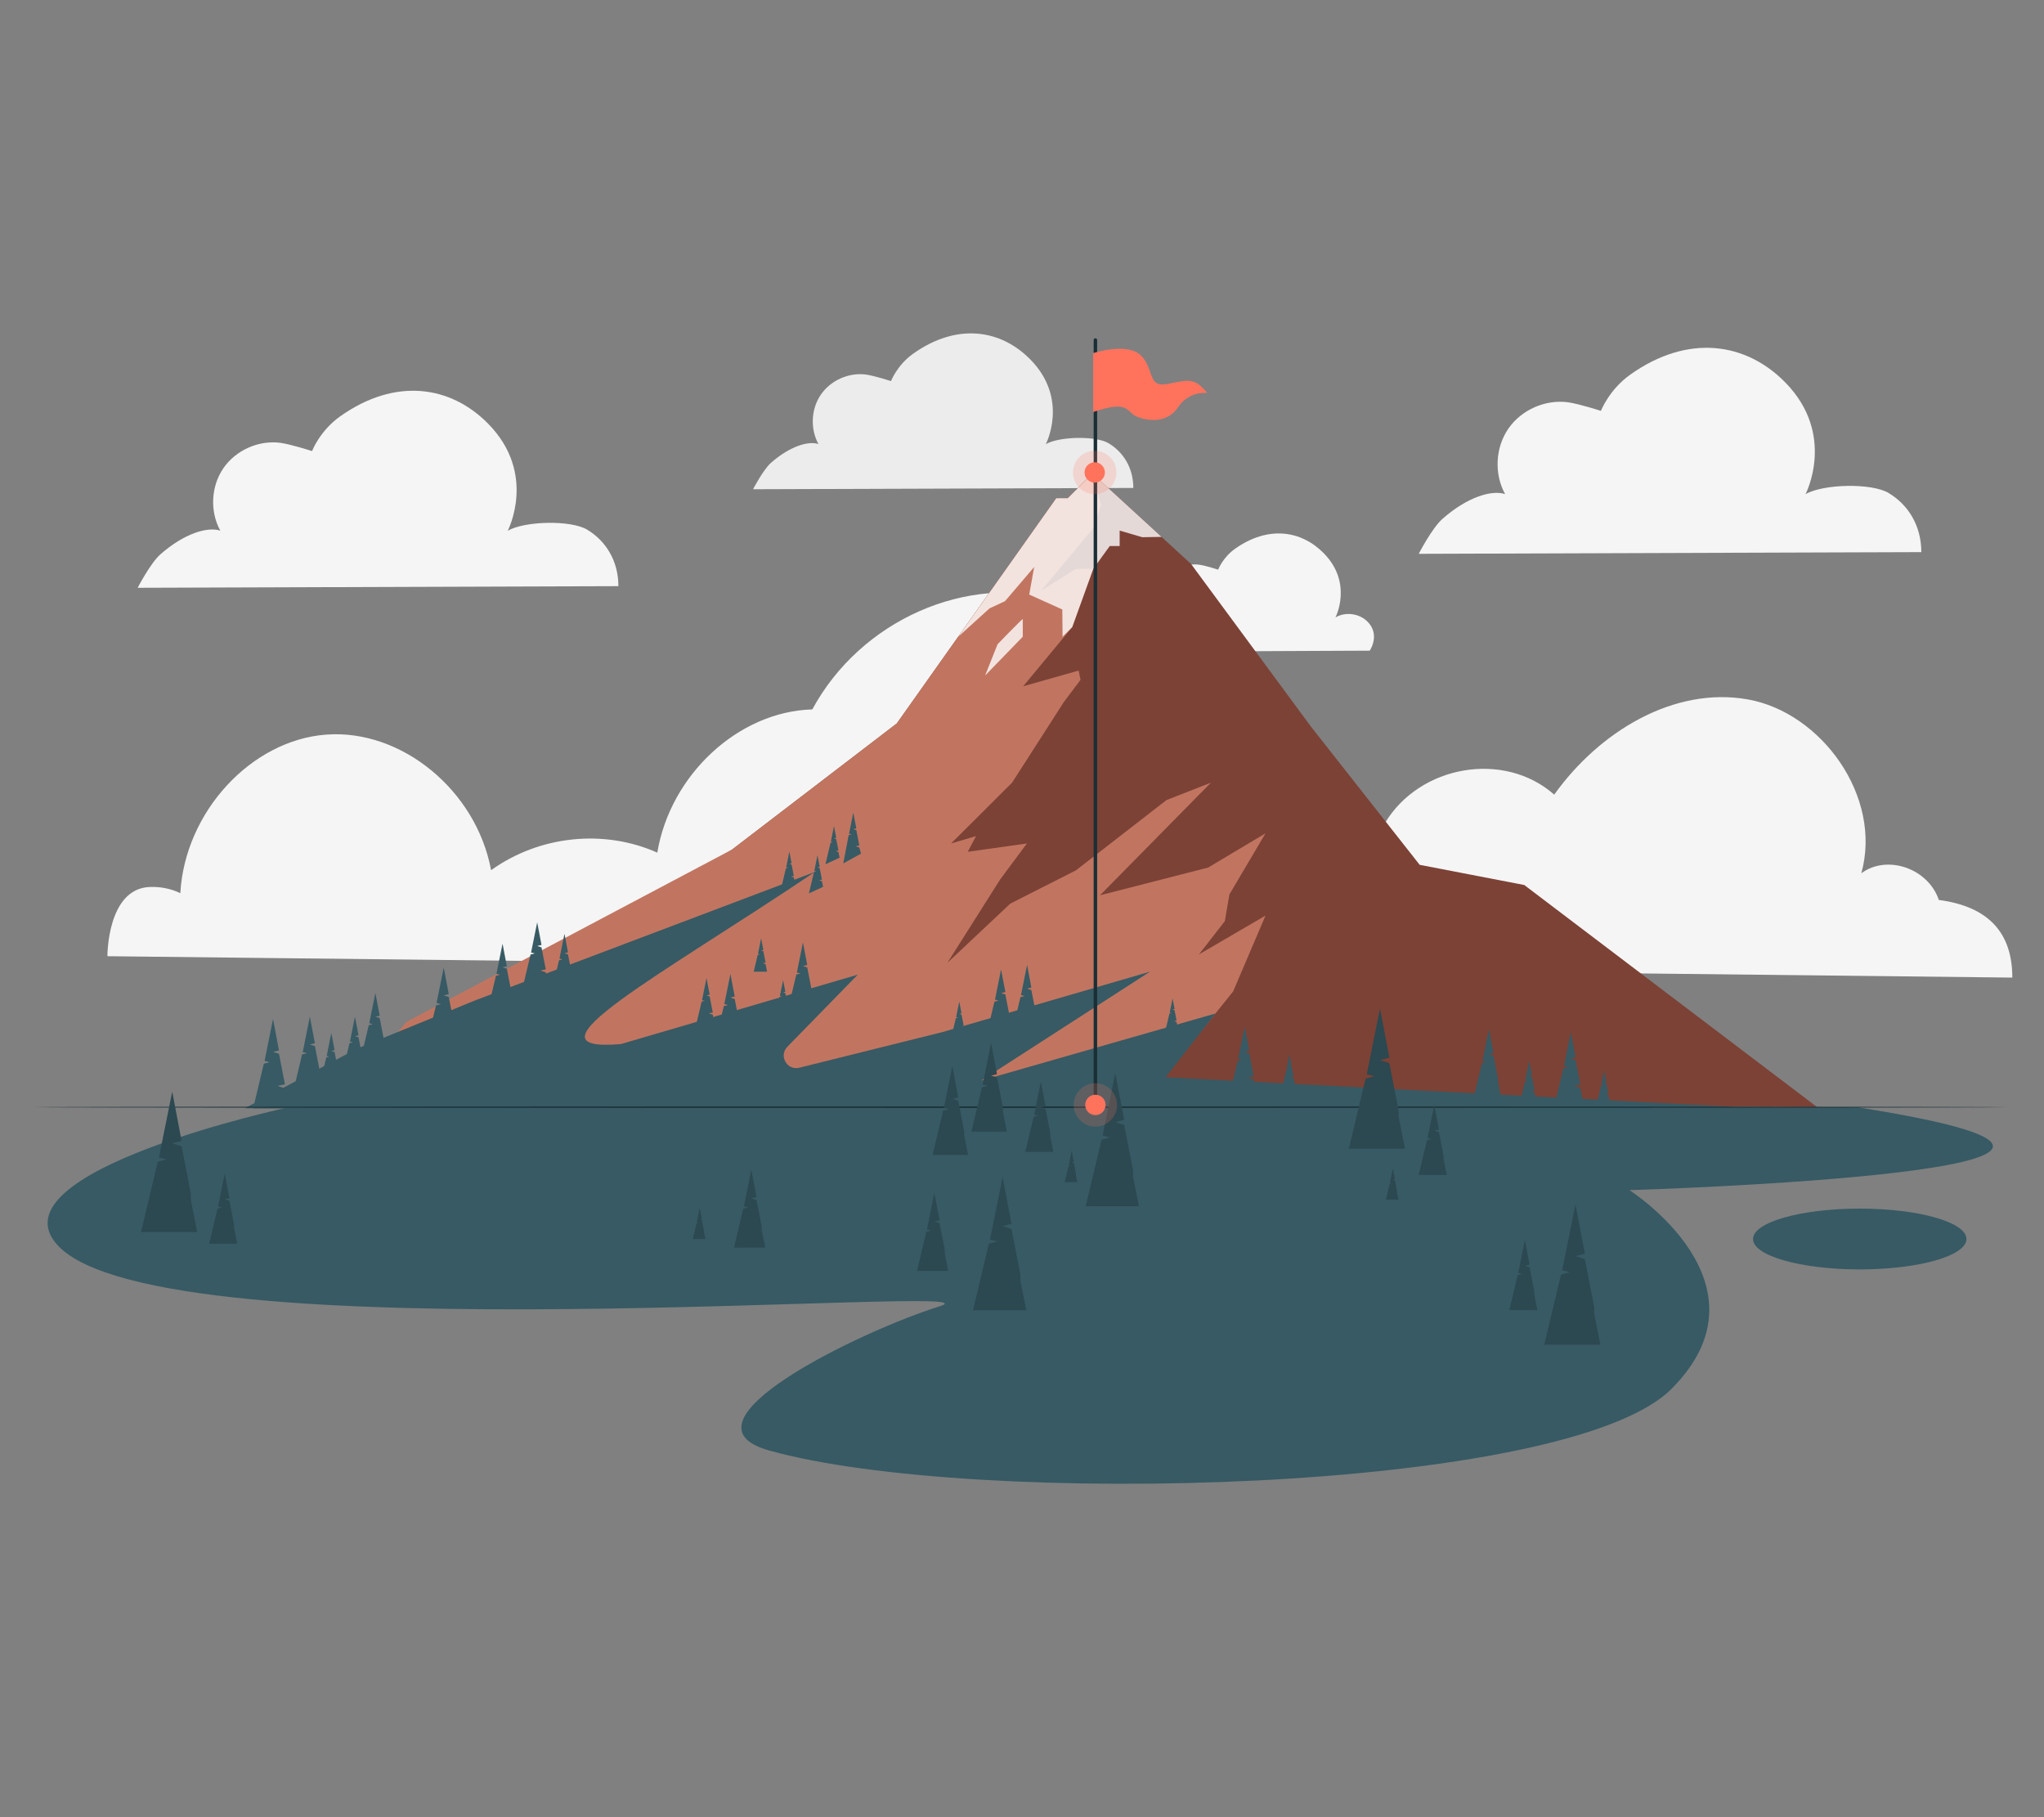 <?xml version="1.0" encoding="UTF-8"?>
<svg id="Layer_2" data-name="Layer 2" xmlns="http://www.w3.org/2000/svg" viewBox="0 0 540 480">
  <rect x="0" y="0" width="540" height="480" fill="#808080" stroke="none"/>
  <defs>
    <style>
      .cls-1, .cls-2, .cls-3, .cls-4, .cls-5, .cls-6, .cls-7, .cls-8, .cls-9, .cls-10, .cls-11 {
        stroke-width: 0px;
      }

      .cls-1, .cls-11 {
        fill: #ff735d;
      }

      .cls-2 {
        fill: #375a64;
      }

      .cls-3 {
        fill: #ececec;
      }

      .cls-4 {
        fill: #fff;
        opacity: .8;
      }

      .cls-5 {
        fill: #f5f5f5;
      }

      .cls-6 {
        fill: none;
      }

      .cls-7, .cls-11 {
        opacity: .2;
      }

      .cls-8 {
        fill: #7c4236;
      }

      .cls-9 {
        fill: #1a2e35;
      }

      .cls-10 {
        fill: #c17560;
      }
    </style>
  </defs>
  <g id="Layer_2-2" data-name="Layer 2">
    <g>
      <g>
        <path class="cls-5" d="m361.27,164.2c-2.15-2.18-5.82-2.66-8.46-1.12,0,0,4.7-9.01-3.07-16.93-5.95-6.06-14.71-7.39-23.46-1.19-3.24,2.29-4.46,5.51-4.46,5.51,0,0-3.38-1.09-4.99-1.3-3.44-.47-7.09,1.15-9.05,4.02-1.97,2.87-2.16,6.85-.48,9.89-2-.66-4.39.17-5.56,1.93-1.16,1.76-1.01,6.19,2.73,7.12l57.41-.26c1.57-2.63,1.56-5.48-.59-7.65Z"/>
        <path class="cls-5" d="m512.22,237.73c-2.82-8.37-13.67-12.1-20.48-7.06,5.64-20.3-10.61-42.51-30.02-45.93-19.42-3.43-39.11,8.38-51.12,25.16-13.17-11.66-35.53-7.87-44.75,7.57-12.44-9.96-31.26-9.29-43.07,1.53.07-27.26-18.4-53.34-42.83-60.48-24.43-7.14-52.62,5.31-65.35,28.87-19.46.53-37.51,17.2-40.95,37.83-14.15-6.3-31.17-4.5-43.91,4.64-3.9-21.06-23.63-37.29-43.53-35.82-19.9,1.47-37.37,20.46-38.57,41.89-2.56-1.23-5.3-1.74-8.04-1.64-11.33.39-11.22,18.29-11.22,18.29l503.25,5.65c.01-11.76-6.22-18.77-19.41-20.51Z"/>
        <path class="cls-3" d="m292.94,117.11c-3.46-2.08-13.16-1.82-16.65.21,0,0,6.21-11.88-4.06-22.34-7.85-8-19.4-9.75-30.95-1.58-4.27,3.02-5.89,7.26-5.89,7.26,0,0-4.46-1.43-6.59-1.72-4.54-.62-9.35,1.52-11.94,5.3-2.59,3.78-2.85,9.03-.64,13.05-2.64-.87-7.5.54-12.51,4.94-2.09,1.83-4.76,7-4.76,7l100.46-.34c0-5.36-2.69-9.49-6.49-11.78Z"/>
        <path class="cls-5" d="m499.01,130.25c-4.57-2.75-17.4-2.41-22.01.28,0,0,8.2-15.71-5.36-29.52-10.38-10.57-25.65-12.89-40.91-2.08-5.64,4-7.78,9.6-7.78,9.6,0,0-5.89-1.89-8.7-2.27-6-.81-12.36,2-15.78,7-3.43,5-3.77,11.94-.84,17.25-3.49-1.15-9.92.72-16.53,6.53-2.76,2.42-6.29,9.25-6.29,9.25l132.78-.45c0-7.09-3.55-12.55-8.57-15.57Z"/>
        <path class="cls-5" d="m155.18,139.93c-4.37-2.63-16.64-2.31-21.05.27,0,0,7.85-15.02-5.13-28.24-9.92-10.11-24.53-12.33-39.12-1.99-5.4,3.82-7.44,9.18-7.44,9.18,0,0-5.64-1.81-8.33-2.17-5.74-.78-11.82,1.92-15.1,6.7-3.28,4.78-3.6,11.42-.81,16.49-3.34-1.1-9.48.69-15.81,6.24-2.64,2.32-6.02,8.85-6.02,8.85l127-.43c0-6.78-3.4-12-8.2-14.89Z"/>
        <g>
          <g>
            <g>
              <polygon class="cls-8" points="375.06 228.44 346.36 191.96 314.66 148.97 288.61 125.09 282.1 131.6 279.06 131.6 236.93 191.09 193.47 224.36 93.47 289.21 480.09 292.46 402.69 233.77 375.06 228.44"/>
              <path class="cls-10" d="m92.63,286.76l211.88,1.6,21.27-26.48,8.55-20.03-17.59,10.26,6.84-8.79,1.22-7.08,9.53-16.12-15.15,9.04-28.58,7.33,29.31-29.75-11.73,4.59-23.94,18.57-17.34,8.79-16.61,15.63,13.92-21.99,7.08-9.53-15.63,2.2,2.2-4.15-6.6,1.95,16.12-16.07,13.68-21.3,4.4-5.86-.49-2.44-14.66,4.15,12.95-15.63,5.55-15.39h-4.57l-9.28,5.86,13.86-16.61,2.02-6.11s-1.34-4.74-2.35-8.2l-6.41,6.41h-3.04l-42.12,59.49-43.47,33.27-85.99,45.52"/>
            </g>
            <path class="cls-2" d="m64.67,292.74l29.59-15.71,31.19-12.75,89.79-33.94c-40.07,26.99-79.3,47.83-51.22,45.45l62.59-18.34-18.61,19.06c-2.26,2.31-.2,6.16,2.98,5.57l38.05-9.47,54.79-15.95-44.61,28.77,61.88-17.71-13.15,16.83,151.87,7.9h-161.13"/>
            <polygon class="cls-2" points="132.77 249.26 133.9 255.23 132.77 255.52 133.9 255.88 135.04 261.69 133.62 261.98 135.04 262.47 135.8 266.27 128.99 266.27 131.02 257.76 132.11 257.48 131.16 257.23 132.77 249.26"/>
            <polygon class="cls-2" points="141.92 243.63 143.06 249.6 141.92 249.88 143.06 250.25 144.19 256.06 142.77 256.35 144.19 256.84 144.95 260.64 138.14 260.64 140.17 252.13 141.26 251.85 140.31 251.6 141.92 243.63"/>
            <polygon class="cls-2" points="149.13 246.66 150.06 251.57 149.13 251.8 150.06 252.1 150.99 256.88 149.83 257.11 150.99 257.51 151.61 260.64 146.02 260.64 147.69 253.65 148.58 253.41 147.81 253.21 149.13 246.66"/>
            <polygon class="cls-2" points="201.08 247.83 201.67 250.93 201.08 251.08 201.67 251.27 202.26 254.29 201.52 254.44 202.26 254.69 202.65 256.67 199.12 256.67 200.17 252.25 200.74 252.1 200.25 251.97 201.08 247.83"/>
            <polygon class="cls-2" points="220.33 218.2 220.92 221.3 220.33 221.45 220.92 221.64 221.51 224.66 220.78 224.81 221.51 225.07 221.81 226.56 218.07 228.29 219.42 222.62 219.99 222.47 219.5 222.35 220.33 218.2"/>
            <polygon class="cls-2" points="215.97 225.89 216.56 229 215.97 229.14 216.56 229.34 217.15 232.35 216.41 232.5 217.15 232.76 217.45 234.25 213.71 235.98 215.06 230.31 215.63 230.16 215.14 230.04 215.97 225.89"/>
            <polygon class="cls-2" points="253.43 264.54 254.02 267.64 253.43 267.79 254.02 267.98 254.61 271 253.88 271.15 254.61 271.4 254.91 272.89 251.17 274.62 252.52 268.96 253.09 268.81 252.6 268.68 253.43 264.54"/>
            <polygon class="cls-2" points="208.54 224.93 209.13 228.03 208.54 228.18 209.13 228.37 209.72 231.39 208.98 231.53 209.72 231.79 210.11 233.77 206.58 233.77 207.63 229.35 208.2 229.2 207.71 229.07 208.54 224.93"/>
            <polygon class="cls-2" points="186.65 258.35 187.48 262.72 186.65 262.93 187.48 263.2 188.31 267.46 187.27 267.67 188.31 268.03 188.86 270.81 183.88 270.81 185.37 264.58 186.16 264.37 185.47 264.19 186.65 258.35"/>
            <polygon class="cls-2" points="206.89 258.89 207.48 261.99 206.89 262.14 207.48 262.33 208.07 265.35 207.33 265.5 208.07 265.75 208.46 267.73 204.92 267.73 205.98 263.31 206.54 263.16 206.05 263.03 206.89 258.89"/>
            <polygon class="cls-2" points="117.23 255.59 118.56 262.59 117.23 262.93 118.56 263.36 119.89 270.17 118.23 270.51 119.89 271.08 120.78 275.54 112.79 275.54 115.18 265.57 116.45 265.23 115.34 264.94 117.23 255.59"/>
            <polygon class="cls-2" points="99.17 262.3 100.31 268.28 99.17 268.56 100.31 268.93 101.44 274.74 100.02 275.02 101.44 275.51 102.2 279.32 95.39 279.32 97.42 270.81 98.51 270.52 97.56 270.28 99.17 262.3"/>
            <polygon class="cls-2" points="87.53 272.86 88.39 277.39 87.53 277.61 88.39 277.89 89.25 282.3 88.18 282.51 89.25 282.89 89.83 285.77 84.66 285.77 86.2 279.32 87.03 279.1 86.31 278.91 87.53 272.86"/>
            <polygon class="cls-2" points="72.13 269.16 73.7 277.45 72.13 277.85 73.7 278.36 75.28 286.42 73.31 286.82 75.28 287.5 76.33 292.78 66.88 292.78 69.7 280.97 71.21 280.57 69.9 280.23 72.13 269.16"/>
            <polygon class="cls-2" points="212.13 248.92 213.26 254.89 212.13 255.18 213.26 255.54 214.4 261.35 212.98 261.64 214.4 262.13 215.15 265.93 208.34 265.93 210.38 257.43 211.46 257.14 210.52 256.89 212.13 248.92"/>
            <polygon class="cls-2" points="264.47 256.07 265.61 262.04 264.47 262.33 265.61 262.7 266.74 268.51 265.32 268.79 266.74 269.28 267.5 273.09 260.69 273.09 262.72 264.58 263.81 264.29 262.87 264.05 264.47 256.07"/>
            <polygon class="cls-2" points="271.34 254.88 272.47 260.85 271.34 261.14 272.47 261.51 273.61 267.32 272.19 267.6 273.61 268.09 274.36 271.9 267.55 271.9 269.59 263.39 270.67 263.1 269.73 262.86 271.34 254.88"/>
            <polygon class="cls-2" points="225.43 214.64 226.23 218.82 225.43 219.02 226.23 219.27 227.02 223.34 226.03 223.54 227.02 223.88 227.48 225.47 222.78 228.07 224.21 220.59 224.97 220.39 224.31 220.22 225.43 214.64"/>
            <polygon class="cls-2" points="192.97 257.25 194.1 263.22 192.97 263.51 194.1 263.88 195.24 269.69 193.82 269.97 195.24 270.46 195.99 274.27 189.19 274.27 191.22 265.76 192.31 265.47 191.36 265.23 192.97 257.25"/>
            <polygon class="cls-2" points="93.78 268.55 94.71 273.46 93.78 273.69 94.71 273.99 95.65 278.77 94.48 279 95.65 279.41 96.27 282.53 90.67 282.53 92.34 275.54 93.24 275.31 92.46 275.1 93.78 268.55"/>
            <polygon class="cls-2" points="81.86 268.55 83.19 275.55 81.86 275.89 83.19 276.32 84.52 283.13 82.86 283.46 84.52 284.04 85.41 288.5 77.43 288.5 79.81 278.52 81.09 278.19 79.98 277.9 81.86 268.55"/>
          </g>
          <polygon class="cls-2" points="328.83 271.21 330.03 277.52 328.83 277.83 330.03 278.22 331.23 284.36 329.73 284.66 331.23 285.18 332.03 289.21 324.83 289.21 326.98 280.21 328.13 279.9 327.13 279.64 328.83 271.21"/>
          <polyline class="cls-2" points="395.76 285.8 396.56 289.82 389.36 289.82 391.51 280.82 392.66 280.52 391.66 280.26 393.36 271.82 394.56 278.14 393.36 278.44 394.56 278.83 395.76 284.97"/>
          <polygon class="cls-2" points="404 280.21 404.72 284 404 284.18 404.72 284.42 405.44 288.11 404.54 288.29 405.44 288.6 405.92 291.02 401.6 291.02 402.89 285.61 403.58 285.43 402.98 285.27 404 280.21"/>
          <polygon class="cls-2" points="414.99 272.65 416.25 279.3 414.99 279.62 416.25 280.03 417.51 286.5 415.93 286.81 417.51 287.36 418.36 291.6 410.77 291.6 413.04 282.12 414.25 281.81 413.2 281.53 414.99 272.65"/>
          <polygon class="cls-2" points="423.8 282.8 424.35 285.67 423.8 285.81 424.35 285.98 424.9 288.78 424.21 288.91 424.9 289.15 425.26 290.98 421.99 290.98 422.96 286.89 423.49 286.75 423.03 286.63 423.8 282.8"/>
          <polygon class="cls-2" points="340.68 278.52 341.22 281.33 340.68 281.47 341.22 281.64 341.75 284.37 341.09 284.5 341.75 284.73 342.11 286.52 338.91 286.52 339.86 282.52 340.37 282.39 339.93 282.27 340.68 278.52"/>
          <polygon class="cls-2" points="309.78 263.73 310.31 266.54 309.78 266.67 310.31 266.85 310.84 269.58 310.18 269.71 310.84 269.94 311.2 271.73 308 271.73 308.95 267.73 309.47 267.6 309.02 267.48 309.78 263.73"/>
        </g>
        <polygon class="cls-4" points="288.61 125.09 282.1 131.6 279.06 131.6 266.07 149.95 266 150.05 253.15 168.19 261.42 160.7 265.5 158.8 273.22 149.77 271.91 157.05 280.65 160.99 280.72 168.19 283.27 165.64 288.83 150.25 293.18 144.23 295.8 144.23 295.8 140.15 301.77 141.9 306.86 141.82 288.61 125.09"/>
        <path class="cls-4" d="m270.21,163.51c-.45.23-6.67,6.67-6.67,6.67l-3.28,8.25,9.94-10.24v-4.67Z"/>
        <path class="cls-2" d="m490.67,292.46H76.35s-79.01,16.93-61.14,36.45c27.48,30.01,253.93,9.62,233.03,16.15-20.9,6.53-71.09,30.77-45.07,38.07,53.8,15.1,210.77,11.47,238.44-16.29,27.68-27.76-11.14-52.47-11.14-52.47,0,0,167.39-4.99,60.19-21.9Z"/>
        <ellipse class="cls-2" cx="491.32" cy="327.28" rx="28.19" ry="8.03"/>
        <path class="cls-9" d="m530.43,292.46c0,.11-116.81.19-260.86.19s-260.89-.09-260.89-.19,116.78-.19,260.89-.19,260.86.09,260.86.19Z"/>
        <g>
          <polyline class="cls-2" points="421.16 346.91 422.8 355.19 407.98 355.19 412.41 336.67 414.78 336.05 412.72 335.52 416.22 318.16 418.69 331.15 416.22 331.78 418.69 332.58 421.16 345.22"/>
          <polyline class="cls-7" points="421.16 346.91 422.8 355.19 407.98 355.19 412.41 336.67 414.78 336.05 412.72 335.52 416.22 318.16 418.69 331.15 416.22 331.78 418.69 332.58 421.16 345.22"/>
        </g>
        <g>
          <polyline class="cls-2" points="50.44 317.13 52.09 325.41 37.27 325.41 41.69 306.89 44.06 306.27 42 305.73 45.5 288.38 47.97 301.37 45.5 302 47.97 302.8 50.44 315.44"/>
          <polyline class="cls-7" points="50.44 317.13 52.09 325.41 37.27 325.41 41.69 306.89 44.06 306.27 42 305.73 45.5 288.38 47.97 301.37 45.5 302 47.97 302.8 50.44 315.44"/>
        </g>
        <g>
          <polyline class="cls-2" points="369.52 295.15 371.17 303.43 356.35 303.43 360.78 284.91 363.14 284.29 361.09 283.76 364.58 266.4 367.05 279.4 364.58 280.02 367.05 280.82 369.52 293.46"/>
          <polyline class="cls-7" points="369.52 295.15 371.17 303.43 356.35 303.43 360.78 284.91 363.14 284.29 361.09 283.76 364.58 266.4 367.05 279.4 364.58 280.02 367.05 280.82 369.52 293.46"/>
        </g>
        <g>
          <polyline class="cls-2" points="254.71 299.83 255.76 305.06 246.39 305.06 249.18 293.35 250.68 292.96 249.38 292.62 251.59 281.65 253.15 289.86 251.59 290.26 253.15 290.77 254.71 298.76"/>
          <polyline class="cls-7" points="254.71 299.83 255.76 305.06 246.39 305.06 249.18 293.35 250.68 292.96 249.38 292.62 251.59 281.65 253.15 289.86 251.59 290.26 253.15 290.77 254.71 298.76"/>
        </g>
        <g>
          <polyline class="cls-2" points="264.96 293.68 266 298.92 256.63 298.92 259.43 287.21 260.92 286.82 259.62 286.48 261.83 275.51 263.39 283.72 261.83 284.12 263.39 284.62 264.96 292.61"/>
          <polyline class="cls-7" points="264.96 293.68 266 298.92 256.63 298.92 259.43 287.21 260.92 286.82 259.62 286.48 261.83 275.51 263.39 283.72 261.83 284.12 263.39 284.62 264.96 292.61"/>
        </g>
        <g>
          <polyline class="cls-2" points="299.33 310.76 300.89 318.61 286.83 318.61 291.03 301.04 293.27 300.45 291.32 299.94 294.64 283.47 296.99 295.8 294.64 296.39 296.99 297.15 299.33 309.15"/>
          <polyline class="cls-7" points="299.33 310.76 300.89 318.61 286.83 318.61 291.03 301.04 293.27 300.45 291.32 299.94 294.64 283.47 296.99 295.8 294.64 296.39 296.99 297.15 299.33 309.15"/>
        </g>
        <g>
          <polyline class="cls-2" points="269.56 338.23 271.13 346.09 257.06 346.09 261.26 328.52 263.51 327.92 261.56 327.42 264.88 310.94 267.22 323.28 264.88 323.87 267.22 324.63 269.56 336.63"/>
          <polyline class="cls-7" points="269.56 338.23 271.13 346.09 257.06 346.09 261.26 328.52 263.51 327.92 261.56 327.42 264.88 310.94 267.22 323.28 264.88 323.87 267.22 324.63 269.56 336.63"/>
        </g>
        <g>
          <polyline class="cls-2" points="201.23 324.94 202.15 329.54 193.92 329.54 196.37 319.26 197.69 318.91 196.55 318.62 198.49 308.98 199.86 316.19 198.49 316.54 199.86 316.98 201.23 324"/>
          <polyline class="cls-7" points="201.23 324.94 202.15 329.54 193.92 329.54 196.37 319.26 197.69 318.91 196.55 318.62 198.49 308.98 199.86 316.19 198.49 316.54 199.86 316.98 201.23 324"/>
        </g>
        <g>
          <polyline class="cls-2" points="249.59 331.09 250.5 335.69 242.27 335.69 244.73 325.41 246.04 325.06 244.9 324.76 246.84 315.12 248.22 322.34 246.84 322.69 248.22 323.13 249.59 330.15"/>
          <polyline class="cls-7" points="249.59 331.09 250.5 335.69 242.27 335.69 244.73 325.41 246.04 325.06 244.9 324.76 246.84 315.12 248.22 322.34 246.84 322.69 248.22 323.13 249.59 330.15"/>
        </g>
        <g>
          <polyline class="cls-2" points="185.98 325.43 186.34 327.28 183.03 327.28 184.02 323.14 184.55 323 184.09 322.88 184.87 319.01 185.42 321.91 184.87 322.05 185.42 322.23 185.98 325.05"/>
          <polyline class="cls-7" points="185.98 325.43 186.34 327.28 183.03 327.28 184.02 323.14 184.55 323 184.09 322.88 184.87 319.01 185.42 321.91 184.87 322.05 185.42 322.23 185.98 325.05"/>
        </g>
        <g>
          <polyline class="cls-2" points="284.24 310.38 284.6 312.23 281.29 312.23 282.28 308.1 282.81 307.96 282.35 307.84 283.13 303.96 283.69 306.86 283.13 307 283.69 307.18 284.24 310.01"/>
          <polyline class="cls-7" points="284.24 310.38 284.6 312.23 281.29 312.23 282.28 308.1 282.81 307.96 282.35 307.84 283.13 303.96 283.69 306.86 283.13 307 283.69 307.18 284.24 310.01"/>
        </g>
        <g>
          <polyline class="cls-2" points="369.08 315.02 369.45 316.87 366.14 316.87 367.13 312.73 367.66 312.59 367.2 312.47 367.98 308.59 368.53 311.5 367.98 311.64 368.53 311.82 369.08 314.64"/>
          <polyline class="cls-7" points="369.08 315.02 369.45 316.87 366.14 316.87 367.13 312.73 367.66 312.59 367.2 312.47 367.98 308.59 368.53 311.5 367.98 311.64 368.53 311.82 369.08 314.64"/>
        </g>
        <g>
          <polyline class="cls-2" points="405.33 341.92 406.16 346.06 398.75 346.06 400.96 336.8 402.14 336.49 401.11 336.22 402.86 327.55 404.1 334.04 402.86 334.36 404.1 334.76 405.33 341.08"/>
          <polyline class="cls-7" points="405.33 341.92 406.16 346.06 398.75 346.06 400.96 336.8 402.14 336.49 401.11 336.22 402.86 327.55 404.1 334.04 402.86 334.36 404.1 334.76 405.33 341.08"/>
        </g>
        <g>
          <polyline class="cls-2" points="61.84 324.38 62.67 328.52 55.26 328.52 57.47 319.26 58.65 318.95 57.62 318.68 59.37 310 60.61 316.5 59.37 316.81 60.61 317.21 61.84 323.53"/>
          <polyline class="cls-7" points="61.84 324.38 62.67 328.52 55.26 328.52 57.47 319.26 58.65 318.95 57.62 318.68 59.37 310 60.61 316.5 59.37 316.81 60.61 317.21 61.84 323.53"/>
        </g>
        <g>
          <polyline class="cls-2" points="381.39 306.24 382.21 310.38 374.8 310.38 377.01 301.12 378.2 300.81 377.17 300.54 378.92 291.86 380.15 298.36 378.92 298.67 380.15 299.07 381.39 305.39"/>
          <polyline class="cls-7" points="381.39 306.24 382.21 310.38 374.8 310.38 377.01 301.12 378.2 300.81 377.17 300.54 378.92 291.86 380.15 298.36 378.92 298.67 380.15 299.07 381.39 305.39"/>
        </g>
        <g>
          <polyline class="cls-2" points="277.45 300.12 278.28 304.26 270.87 304.26 273.08 295 274.26 294.69 273.23 294.42 274.98 285.74 276.22 292.24 274.98 292.55 276.22 292.95 277.45 299.27"/>
          <polyline class="cls-7" points="277.45 300.12 278.28 304.26 270.87 304.26 273.08 295 274.26 294.69 273.23 294.42 274.98 285.74 276.22 292.24 274.98 292.55 276.22 292.95 277.45 299.27"/>
        </g>
        <g>
          <g>
            <path class="cls-9" d="m288.93,89.81v37.68c0,.59.92.59.92,0v-37.68c0-.59-.92-.59-.92,0h0Z"/>
            <path class="cls-1" d="m288.81,93.28s9.23-3.04,12.76.76c3.53,3.8,1.49,8.55,7.19,7.33,5.7-1.22,7-1.37,10.18,2.44,0,0-4.75-.68-7.74,3.8-2.99,4.48-8.55,3.53-11.13,2.31-2.58-1.22-1.76-4.34-11.27-1.08v-15.56Z"/>
          </g>
          <path class="cls-9" d="m288.93,127.4v164.8c0,.59.92.59.92,0V127.4c0-.59-.92-.59-.92,0h0Z"/>
          <g>
            <circle class="cls-11" cx="289.39" cy="291.86" r="5.73"/>
            <path class="cls-1" d="m292.08,291.86c0,1.48-1.2,2.69-2.69,2.69s-2.69-1.2-2.69-2.69,1.2-2.69,2.69-2.69,2.69,1.2,2.69,2.69Z"/>
          </g>
          <g>
            <circle class="cls-11" cx="289.21" cy="124.8" r="5.73"/>
            <path class="cls-1" d="m291.9,124.8c0,1.48-1.2,2.69-2.69,2.69s-2.69-1.2-2.69-2.69,1.2-2.69,2.69-2.69,2.69,1.2,2.69,2.69Z"/>
          </g>
        </g>
      </g>
      <rect class="cls-6" width="540" height="480"/>
    </g>
  </g>
</svg>